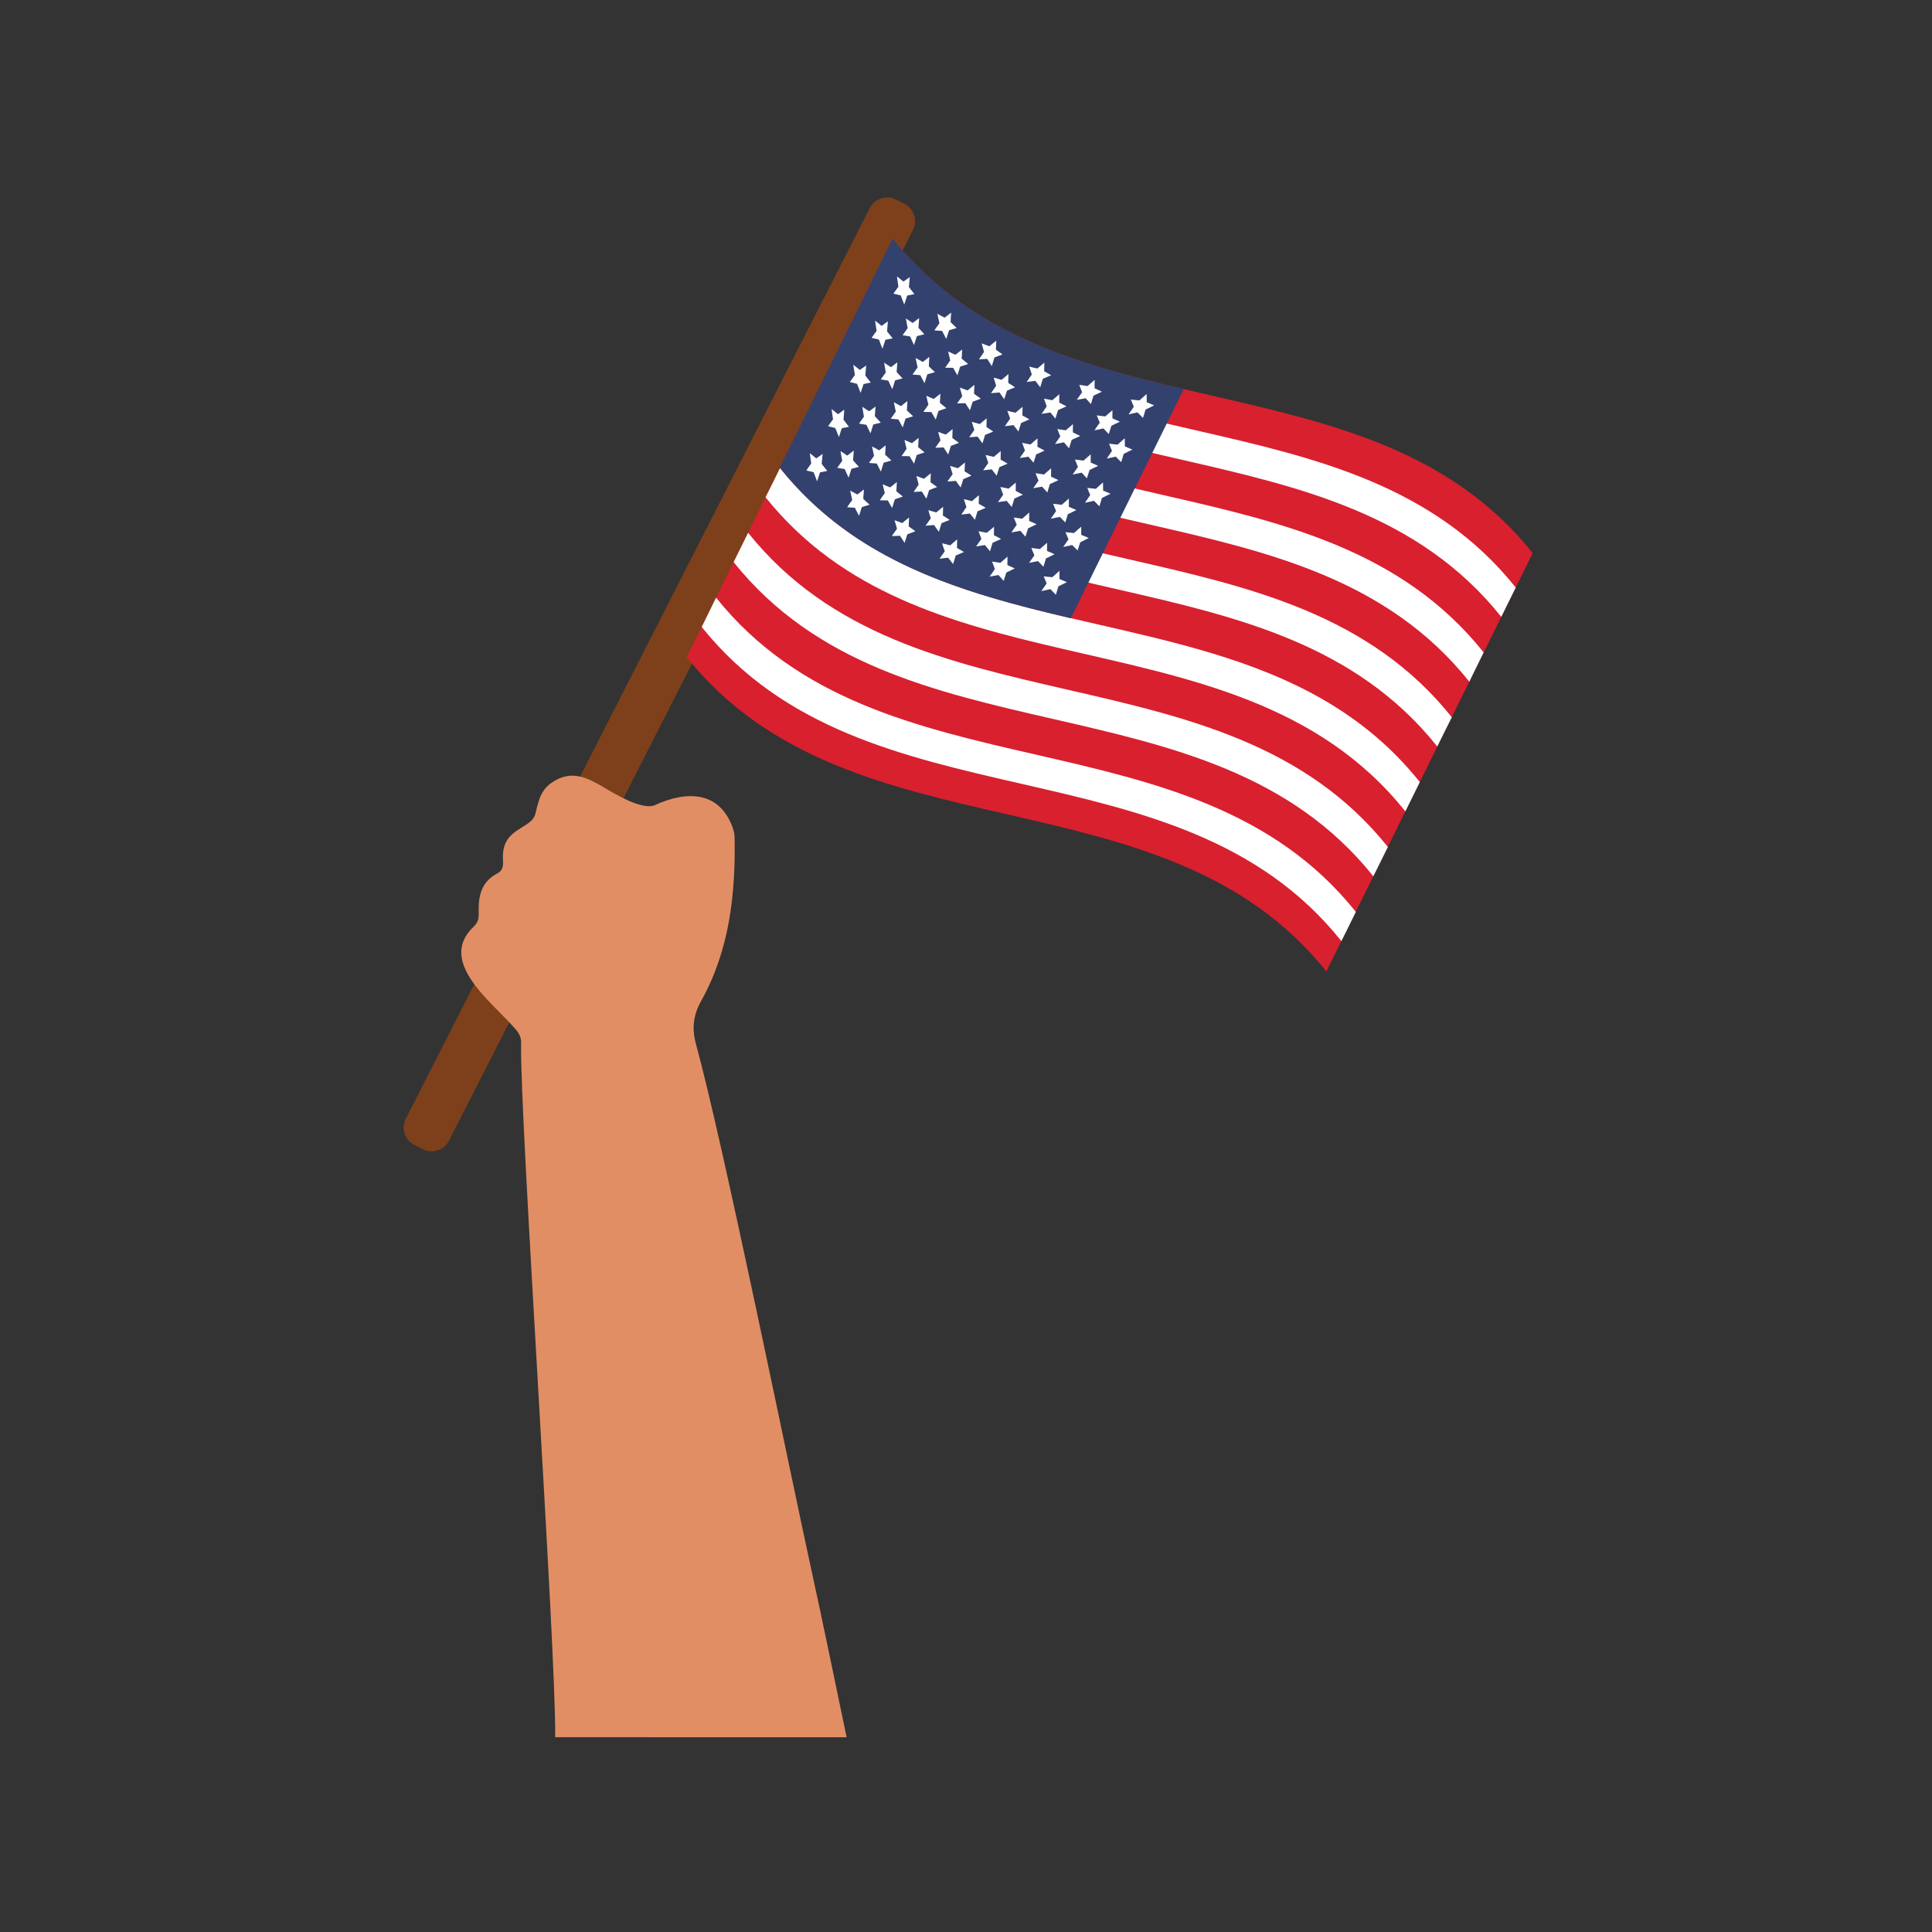 <svg version="1.0" preserveAspectRatio="xMidYMid meet" height="500" viewBox="0 0 375 375" zoomAndPan="magnify" width="500" xmlns:xlink="http://www.w3.org/1999/xlink" xmlns="http://www.w3.org/2000/svg"><rect x="0" y="0" width="375" height="375" fill="#333333" stroke="none"/><defs><clipPath id="b29c3d5ae1"><path clip-rule="nonzero" d="M 133 46 L 297.562 46 L 297.562 189 L 133 189 Z M 133 46"></path></clipPath><clipPath id="2a6b019a83"><path clip-rule="nonzero" d="M 89 150 L 165 150 L 165 337.5 L 89 337.5 Z M 89 150"></path></clipPath></defs><path fill-rule="nonzero" fill-opacity="1" d="M 87.145 221.406 C 86.203 223.258 83.914 224 82.059 223.062 L 80.418 222.227 C 78.566 221.285 77.82 219.004 78.762 217.152 L 168.828 40.387 C 169.773 38.539 172.062 37.793 173.914 38.734 L 175.551 39.566 C 177.406 40.508 178.148 42.789 177.207 44.641 Z M 87.145 221.406" fill="#7e401a"></path><g clip-path="url(#b29c3d5ae1)"><path fill-rule="nonzero" fill-opacity="1" d="M 257.441 188.555 C 225.668 148.73 165.102 167.324 133.301 127.582 C 146.633 100.512 159.969 73.449 173.332 46.383 C 205.129 86.113 265.727 67.547 297.5 107.348 C 284.145 134.426 270.812 161.488 257.441 188.555 Z M 257.441 188.555" fill="#d8202f"></path></g><path fill-rule="nonzero" fill-opacity="1" d="M 167.215 58.758 C 199.031 98.5 259.609 79.93 291.395 119.73 C 292.332 117.844 293.266 115.945 294.203 114.039 C 262.418 74.223 201.844 92.809 170.016 53.066 C 169.098 54.945 168.16 56.852 167.215 58.758 Z M 167.215 58.758" fill="#ffffff"></path><path fill-rule="nonzero" fill-opacity="1" d="M 161.016 71.352 C 192.836 111.09 253.402 92.496 285.188 132.312 C 286.102 130.418 287.047 128.535 287.973 126.629 C 256.207 86.824 195.629 105.402 163.828 65.656 C 162.887 67.543 161.945 69.461 161.016 71.352 Z M 161.016 71.352" fill="#ffffff"></path><path fill-rule="nonzero" fill-opacity="1" d="M 154.812 83.93 C 186.602 123.68 247.211 105.086 278.973 144.891 C 279.91 143.012 280.832 141.094 281.793 139.219 C 250 99.383 189.414 117.996 157.613 78.242 C 156.684 80.133 155.742 82.047 154.812 83.93 Z M 154.812 83.93" fill="#ffffff"></path><path fill-rule="nonzero" fill-opacity="1" d="M 148.59 96.516 C 163.473 115.109 184.645 120.926 206.207 125.934 C 230.754 131.641 255.852 136.289 272.777 157.488 C 273.715 155.602 274.652 153.703 275.586 151.797 C 264.75 138.23 250.566 131.441 235.305 126.824 C 205.832 117.879 172.379 117.031 151.414 90.836 C 150.48 92.73 149.555 94.633 148.59 96.516 Z M 148.59 96.516" fill="#ffffff"></path><path fill-rule="nonzero" fill-opacity="1" d="M 142.395 109.109 C 174.207 148.852 234.777 130.27 266.559 170.086 C 267.5 168.188 268.445 166.281 269.383 164.395 C 237.586 124.594 177.012 143.172 145.211 103.414 C 144.262 105.301 143.328 107.207 142.395 109.109 Z M 142.395 109.109" fill="#ffffff"></path><path fill-rule="nonzero" fill-opacity="1" d="M 136.203 121.695 C 168.008 161.441 228.594 142.824 260.363 182.672 C 261.293 180.773 262.223 178.883 263.168 176.996 C 231.375 137.18 170.809 155.762 138.992 116.004 C 138.055 117.906 137.129 119.797 136.203 121.695 Z M 136.203 121.695" fill="#ffffff"></path><path fill-rule="nonzero" fill-opacity="1" d="M 207.844 120 C 186.637 115.027 165.949 109.082 151.332 90.766 C 158.656 75.938 165.945 61.129 173.266 46.293 C 187.863 64.609 208.57 70.559 229.762 75.523 C 222.461 90.363 215.145 105.18 207.844 120 Z M 207.844 120" fill="#33416e"></path><path fill-rule="nonzero" fill-opacity="1" d="M 176.59 53.781 C 176.539 54.438 176.473 55.074 176.418 55.715 C 176.766 56.184 177.137 56.645 177.48 57.086 C 177.012 57.184 176.539 57.277 176.09 57.363 C 175.898 57.934 175.707 58.535 175.516 59.117 C 175.289 58.508 175.055 57.941 174.832 57.34 C 174.363 57.215 173.891 57.105 173.41 56.992 C 173.727 56.531 174.062 56.09 174.379 55.648 C 174.273 54.992 174.195 54.32 174.102 53.652 C 174.508 53.988 174.926 54.328 175.355 54.652 C 175.777 54.375 176.164 54.086 176.59 53.781 Z M 176.59 53.781" fill="#ffffff"></path><path fill-rule="nonzero" fill-opacity="1" d="M 178.402 61.738 C 178.375 62.383 178.32 63.004 178.27 63.625 C 178.664 64.066 179.043 64.465 179.418 64.883 C 178.938 65.012 178.445 65.133 177.973 65.238 C 177.777 65.816 177.598 66.395 177.406 66.969 C 177.152 66.422 176.887 65.871 176.66 65.312 C 176.176 65.227 175.676 65.152 175.188 65.066 C 175.516 64.617 175.859 64.145 176.176 63.695 C 176.051 63.062 175.953 62.461 175.824 61.816 C 176.277 62.117 176.715 62.395 177.152 62.684 C 177.566 62.367 177.992 62.039 178.402 61.738 Z M 178.402 61.738" fill="#ffffff"></path><path fill-rule="nonzero" fill-opacity="1" d="M 186.762 67.836 C 186.727 68.434 186.684 69.035 186.656 69.613 C 187.078 69.957 187.496 70.305 187.914 70.652 C 187.402 70.832 186.902 71.004 186.375 71.148 C 186.195 71.727 186.023 72.273 185.832 72.844 C 185.547 72.375 185.27 71.891 185.008 71.395 C 184.484 71.402 183.973 71.383 183.449 71.371 C 183.789 70.887 184.109 70.426 184.441 69.961 C 184.309 69.375 184.152 68.789 184.031 68.219 C 184.504 68.453 184.977 68.652 185.438 68.863 C 185.902 68.52 186.328 68.172 186.762 67.836 Z M 186.762 67.836" fill="#ffffff"></path><path fill-rule="nonzero" fill-opacity="1" d="M 195.742 72.605 C 195.723 73.176 195.699 73.754 195.695 74.309 C 196.125 74.605 196.582 74.898 197.027 75.18 C 196.492 75.391 195.965 75.598 195.453 75.832 C 195.262 76.375 195.09 76.922 194.918 77.488 C 194.621 77.043 194.297 76.617 193.996 76.168 C 193.422 76.238 192.875 76.273 192.348 76.316 C 192.684 75.832 193.012 75.344 193.348 74.879 C 193.188 74.34 193.027 73.809 192.875 73.289 C 193.367 73.434 193.871 73.586 194.395 73.73 C 194.844 73.352 195.293 72.988 195.742 72.605 Z M 195.742 72.605" fill="#ffffff"></path><path fill-rule="nonzero" fill-opacity="1" d="M 205.609 76.516 C 205.602 77.039 205.598 77.59 205.598 78.148 C 206.066 78.375 206.531 78.629 207 78.871 C 206.453 79.117 205.895 79.359 205.363 79.598 C 205.184 80.164 205.012 80.711 204.852 81.246 C 204.527 80.859 204.188 80.445 203.875 80.055 C 203.293 80.172 202.73 80.246 202.164 80.328 C 202.508 79.848 202.852 79.359 203.164 78.867 C 202.988 78.371 202.828 77.875 202.637 77.387 C 203.172 77.48 203.707 77.578 204.25 77.684 C 204.699 77.289 205.16 76.902 205.609 76.516 Z M 205.609 76.516" fill="#ffffff"></path><path fill-rule="nonzero" fill-opacity="1" d="M 215.922 79.617 C 215.934 80.148 215.922 80.676 215.922 81.203 C 216.406 81.422 216.875 81.629 217.367 81.848 C 216.812 82.098 216.273 82.375 215.711 82.652 C 215.547 83.191 215.375 83.727 215.207 84.262 C 214.867 83.902 214.523 83.535 214.172 83.156 C 213.594 83.297 213.004 83.418 212.438 83.512 C 212.762 83.031 213.102 82.516 213.465 82.043 C 213.262 81.57 213.078 81.105 212.879 80.625 C 213.426 80.703 213.969 80.758 214.523 80.828 C 215.008 80.43 215.457 80.023 215.922 79.617 Z M 215.922 79.617" fill="#ffffff"></path><path fill-rule="nonzero" fill-opacity="1" d="M 184.621 60.68 C 184.57 61.301 184.531 61.91 184.512 62.523 C 184.902 62.91 185.285 63.285 185.699 63.66 C 185.195 63.809 184.715 63.949 184.223 64.094 C 184.043 64.66 183.859 65.238 183.668 65.793 C 183.391 65.281 183.137 64.75 182.867 64.23 C 182.363 64.211 181.859 64.168 181.355 64.121 C 181.68 63.664 182.012 63.215 182.344 62.73 C 182.195 62.141 182.074 61.512 181.949 60.898 C 182.418 61.168 182.875 61.426 183.348 61.66 C 183.77 61.352 184.195 61.004 184.621 60.68 Z M 184.621 60.68" fill="#ffffff"></path><path fill-rule="nonzero" fill-opacity="1" d="M 193.375 66.113 C 193.344 66.695 193.32 67.277 193.309 67.875 C 193.727 68.164 194.148 68.484 194.574 68.785 C 194.07 69 193.547 69.184 193.027 69.375 C 192.855 69.938 192.68 70.492 192.508 71.059 C 192.203 70.602 191.91 70.137 191.617 69.656 C 191.066 69.699 190.535 69.723 190.008 69.746 C 190.348 69.266 190.672 68.793 191.004 68.316 C 190.859 67.77 190.707 67.223 190.543 66.652 C 191.047 66.852 191.543 67.016 192.039 67.211 C 192.477 66.848 192.926 66.473 193.375 66.113 Z M 193.375 66.113" fill="#ffffff"></path><path fill-rule="nonzero" fill-opacity="1" d="M 202.707 70.383 C 202.699 70.945 202.68 71.492 202.668 72.047 C 203.117 72.324 203.574 72.57 204.031 72.832 C 203.496 73.055 202.973 73.293 202.422 73.516 C 202.258 74.082 202.086 74.621 201.906 75.168 C 201.602 74.77 201.262 74.34 200.949 73.922 C 200.383 73.996 199.832 74.07 199.27 74.137 C 199.594 73.66 199.965 73.164 200.277 72.691 C 200.102 72.172 199.941 71.656 199.77 71.152 C 200.277 71.293 200.809 71.414 201.355 71.527 C 201.793 71.145 202.25 70.75 202.707 70.383 Z M 202.707 70.383" fill="#ffffff"></path><path fill-rule="nonzero" fill-opacity="1" d="M 212.477 73.73 C 212.453 74.266 212.465 74.812 212.461 75.367 C 212.934 75.594 213.422 75.801 213.883 76.031 C 213.328 76.305 212.812 76.551 212.238 76.805 C 212.078 77.352 211.914 77.875 211.742 78.438 C 211.414 78.055 211.082 77.672 210.719 77.297 C 210.16 77.402 209.574 77.5 209.004 77.609 C 209.355 77.121 209.691 76.621 210.035 76.141 C 209.852 75.66 209.66 75.172 209.484 74.703 C 210.023 74.766 210.559 74.855 211.102 74.934 C 211.551 74.531 212.023 74.129 212.477 73.73 Z M 212.477 73.73" fill="#ffffff"></path><path fill-rule="nonzero" fill-opacity="1" d="M 222.555 76.48 C 222.562 77.027 222.574 77.543 222.582 78.074 C 223.066 78.273 223.535 78.469 224.02 78.688 C 223.457 78.953 222.906 79.23 222.352 79.496 C 222.191 80.055 222.027 80.59 221.844 81.117 C 221.504 80.762 221.152 80.406 220.789 80.047 C 220.223 80.176 219.637 80.289 219.047 80.438 C 219.395 79.93 219.738 79.434 220.07 78.949 C 219.879 78.477 219.688 78.027 219.5 77.555 C 220.051 77.605 220.605 77.672 221.16 77.723 C 221.625 77.309 222.082 76.902 222.555 76.48 Z M 222.555 76.48" fill="#ffffff"></path><path fill-rule="nonzero" fill-opacity="1" d="M 172.34 62.363 C 172.285 63.016 172.23 63.648 172.18 64.324 C 172.52 64.762 172.883 65.223 173.266 65.676 C 172.758 65.789 172.328 65.867 171.859 65.953 C 171.664 66.516 171.477 67.109 171.281 67.684 C 171.059 67.094 170.824 66.535 170.605 65.91 C 170.121 65.805 169.668 65.688 169.176 65.578 C 169.496 65.125 169.82 64.652 170.148 64.227 C 170.051 63.555 169.953 62.902 169.852 62.234 C 170.289 62.578 170.703 62.91 171.129 63.254 C 171.543 62.961 171.934 62.656 172.34 62.363 Z M 172.34 62.363" fill="#ffffff"></path><path fill-rule="nonzero" fill-opacity="1" d="M 174.176 70.328 C 174.125 70.953 174.09 71.578 174.035 72.203 C 174.422 72.633 174.789 73.055 175.191 73.449 C 174.699 73.578 174.219 73.715 173.746 73.816 C 173.543 74.414 173.359 74.973 173.188 75.555 C 172.926 75.016 172.664 74.449 172.418 73.883 C 171.93 73.805 171.457 73.719 170.945 73.645 C 171.281 73.195 171.621 72.754 171.93 72.293 C 171.824 71.641 171.707 71.027 171.605 70.387 C 172.027 70.715 172.488 70.98 172.941 71.258 C 173.352 70.953 173.762 70.641 174.176 70.328 Z M 174.176 70.328" fill="#ffffff"></path><path fill-rule="nonzero" fill-opacity="1" d="M 182.527 76.414 C 182.504 77.023 182.473 77.609 182.434 78.203 C 182.859 78.566 183.273 78.879 183.691 79.23 C 183.18 79.414 182.664 79.59 182.164 79.766 C 181.988 80.301 181.801 80.863 181.629 81.438 C 181.336 80.957 181.059 80.465 180.773 79.973 C 180.246 79.98 179.738 79.949 179.215 79.949 C 179.555 79.484 179.875 78.996 180.207 78.543 C 180.066 77.969 179.91 77.391 179.797 76.812 C 180.258 77.039 180.742 77.23 181.234 77.441 C 181.672 77.105 182.105 76.762 182.527 76.414 Z M 182.527 76.414" fill="#ffffff"></path><path fill-rule="nonzero" fill-opacity="1" d="M 191.516 81.199 C 191.504 81.758 191.484 82.328 191.473 82.887 C 191.902 83.188 192.34 83.465 192.789 83.766 C 192.262 83.98 191.719 84.184 191.211 84.402 C 191.031 84.957 190.867 85.5 190.688 86.062 C 190.375 85.609 190.07 85.184 189.762 84.754 C 189.199 84.805 188.645 84.836 188.117 84.871 C 188.445 84.402 188.789 83.93 189.117 83.457 C 188.949 82.938 188.797 82.402 188.621 81.879 C 189.141 82.016 189.637 82.168 190.18 82.309 C 190.617 81.922 191.066 81.566 191.516 81.199 Z M 191.516 81.199" fill="#ffffff"></path><path fill-rule="nonzero" fill-opacity="1" d="M 201.383 85.086 C 201.363 85.629 201.375 86.18 201.371 86.727 C 201.844 86.98 202.293 87.219 202.762 87.461 C 202.238 87.695 201.684 87.945 201.125 88.195 C 200.965 88.73 200.785 89.281 200.613 89.812 C 200.301 89.426 199.953 89.02 199.621 88.648 C 199.074 88.73 198.492 88.816 197.938 88.902 C 198.273 88.41 198.602 87.93 198.945 87.445 C 198.766 86.949 198.57 86.453 198.402 85.953 C 198.934 86.082 199.488 86.168 200.023 86.27 C 200.469 85.859 200.926 85.473 201.383 85.086 Z M 201.383 85.086" fill="#ffffff"></path><path fill-rule="nonzero" fill-opacity="1" d="M 211.703 88.184 C 211.711 88.723 211.699 89.254 211.711 89.781 C 212.164 89.984 212.656 90.207 213.156 90.426 C 212.594 90.68 212.031 90.965 211.488 91.219 C 211.316 91.766 211.137 92.285 210.965 92.84 C 210.625 92.477 210.289 92.117 209.949 91.746 C 209.348 91.855 208.781 91.973 208.195 92.102 C 208.547 91.602 208.895 91.125 209.23 90.625 C 209.039 90.152 208.848 89.68 208.648 89.199 C 209.195 89.266 209.754 89.344 210.309 89.402 C 210.77 89.012 211.23 88.602 211.703 88.184 Z M 211.703 88.184" fill="#ffffff"></path><path fill-rule="nonzero" fill-opacity="1" d="M 180.383 69.266 C 180.34 69.887 180.301 70.492 180.289 71.102 C 180.676 71.488 181.07 71.867 181.477 72.227 C 180.969 72.375 180.496 72.52 179.992 72.66 C 179.809 73.246 179.629 73.797 179.445 74.375 C 179.172 73.859 178.891 73.332 178.625 72.82 C 178.121 72.773 177.637 72.754 177.117 72.699 C 177.445 72.227 177.785 71.785 178.109 71.32 C 177.969 70.703 177.855 70.113 177.715 69.48 C 178.191 69.742 178.656 69.996 179.113 70.254 C 179.539 69.914 179.961 69.594 180.383 69.266 Z M 180.383 69.266" fill="#ffffff"></path><path fill-rule="nonzero" fill-opacity="1" d="M 189.133 74.688 C 189.102 75.281 189.082 75.855 189.059 76.426 C 189.496 76.75 189.934 77.062 190.371 77.379 C 189.844 77.566 189.312 77.773 188.797 77.965 C 188.613 78.516 188.438 79.082 188.266 79.641 C 187.977 79.188 187.668 78.727 187.375 78.254 C 186.84 78.277 186.309 78.289 185.77 78.312 C 186.113 77.848 186.445 77.355 186.77 76.895 C 186.621 76.336 186.461 75.801 186.309 75.234 C 186.812 75.422 187.312 75.602 187.809 75.785 C 188.25 75.422 188.691 75.059 189.133 74.688 Z M 189.133 74.688" fill="#ffffff"></path><path fill-rule="nonzero" fill-opacity="1" d="M 198.484 78.957 C 198.457 79.512 198.453 80.07 198.441 80.633 C 198.883 80.895 199.344 81.148 199.805 81.398 C 199.258 81.629 198.727 81.879 198.199 82.102 C 198.031 82.652 197.859 83.207 197.672 83.754 C 197.352 83.344 197.035 82.918 196.715 82.512 C 196.156 82.574 195.609 82.652 195.047 82.723 C 195.375 82.23 195.723 81.75 196.066 81.262 C 195.879 80.75 195.711 80.246 195.527 79.73 C 196.074 79.871 196.578 80 197.109 80.109 C 197.562 79.734 198.02 79.344 198.484 78.957 Z M 198.484 78.957" fill="#ffffff"></path><path fill-rule="nonzero" fill-opacity="1" d="M 208.27 82.316 C 208.246 82.852 208.238 83.387 208.246 83.93 C 208.73 84.16 209.199 84.379 209.672 84.621 C 209.129 84.879 208.57 85.133 208.008 85.383 C 207.852 85.918 207.68 86.465 207.504 87.016 C 207.168 86.621 206.84 86.258 206.496 85.855 C 205.93 85.977 205.352 86.086 204.773 86.191 C 205.117 85.688 205.441 85.195 205.801 84.719 C 205.617 84.219 205.43 83.746 205.234 83.285 C 205.781 83.367 206.328 83.438 206.871 83.516 C 207.328 83.125 207.801 82.707 208.27 82.316 Z M 208.27 82.316" fill="#ffffff"></path><path fill-rule="nonzero" fill-opacity="1" d="M 218.312 85.062 C 218.332 85.602 218.32 86.117 218.34 86.648 C 218.816 86.855 219.297 87.062 219.797 87.27 C 219.223 87.531 218.676 87.809 218.117 88.098 C 217.949 88.621 217.789 89.156 217.621 89.707 C 217.262 89.352 216.914 88.984 216.57 88.633 C 215.992 88.75 215.395 88.887 214.824 89.008 C 215.152 88.504 215.508 88.012 215.836 87.516 C 215.648 87.059 215.457 86.594 215.262 86.121 C 215.812 86.176 216.375 86.254 216.934 86.297 C 217.391 85.891 217.852 85.48 218.312 85.062 Z M 218.312 85.062" fill="#ffffff"></path><path fill-rule="nonzero" fill-opacity="1" d="M 168.133 70.949 C 168.059 71.586 168.008 72.238 167.953 72.879 C 168.305 73.355 168.66 73.816 169.02 74.246 C 168.543 74.34 168.09 74.445 167.621 74.543 C 167.441 75.109 167.246 75.691 167.047 76.262 C 166.816 75.691 166.605 75.102 166.352 74.5 C 165.898 74.395 165.418 74.266 164.957 74.148 C 165.277 73.688 165.594 73.246 165.93 72.789 C 165.816 72.137 165.746 71.48 165.621 70.801 C 166.055 71.156 166.461 71.48 166.887 71.801 C 167.305 71.52 167.711 71.23 168.133 70.949 Z M 168.133 70.949" fill="#ffffff"></path><path fill-rule="nonzero" fill-opacity="1" d="M 169.941 78.898 C 169.898 79.531 169.855 80.152 169.805 80.793 C 170.195 81.211 170.562 81.621 170.957 82.027 C 170.465 82.164 169.977 82.293 169.5 82.402 C 169.312 82.973 169.141 83.562 168.965 84.113 C 168.691 83.574 168.43 83.02 168.18 82.461 C 167.695 82.395 167.223 82.309 166.734 82.223 C 167.062 81.773 167.387 81.32 167.688 80.875 C 167.586 80.238 167.484 79.617 167.375 78.965 C 167.816 79.254 168.234 79.543 168.699 79.82 C 169.117 79.531 169.535 79.215 169.941 78.898 Z M 169.941 78.898" fill="#ffffff"></path><path fill-rule="nonzero" fill-opacity="1" d="M 178.301 85 C 178.281 85.582 178.258 86.191 178.207 86.781 C 178.637 87.121 179.047 87.48 179.453 87.812 C 178.953 87.977 178.461 88.156 177.938 88.316 C 177.754 88.883 177.578 89.453 177.41 90 C 177.117 89.523 176.836 89.047 176.547 88.551 C 176.027 88.539 175.5 88.516 174.992 88.527 C 175.34 88.055 175.637 87.586 175.965 87.105 C 175.836 86.543 175.703 85.973 175.551 85.395 C 176.027 85.609 176.539 85.801 177.008 86.02 C 177.449 85.676 177.887 85.336 178.301 85 Z M 178.301 85" fill="#ffffff"></path><path fill-rule="nonzero" fill-opacity="1" d="M 187.297 89.762 C 187.266 90.328 187.258 90.898 187.223 91.484 C 187.668 91.766 188.109 92.051 188.559 92.32 C 188.031 92.559 187.492 92.762 186.977 92.996 C 186.805 93.547 186.637 94.082 186.469 94.621 C 186.141 94.211 185.84 93.77 185.531 93.332 C 184.984 93.371 184.418 93.43 183.879 93.469 C 184.215 92.988 184.566 92.516 184.902 92.035 C 184.727 91.496 184.586 90.961 184.406 90.438 C 184.93 90.586 185.422 90.754 185.945 90.875 C 186.387 90.512 186.836 90.148 187.297 89.762 Z M 187.297 89.762" fill="#ffffff"></path><path fill-rule="nonzero" fill-opacity="1" d="M 197.16 93.672 C 197.148 94.199 197.148 94.75 197.152 95.293 C 197.602 95.52 198.07 95.77 198.543 96.023 C 197.996 96.281 197.441 96.496 196.887 96.766 C 196.715 97.316 196.555 97.844 196.383 98.402 C 196.051 98.008 195.719 97.594 195.398 97.223 C 194.844 97.297 194.273 97.387 193.707 97.465 C 194.039 96.988 194.379 96.496 194.723 96.012 C 194.523 95.531 194.352 95.039 194.172 94.523 C 194.703 94.621 195.254 94.738 195.777 94.84 C 196.227 94.438 196.691 94.062 197.16 93.672 Z M 197.16 93.672" fill="#ffffff"></path><path fill-rule="nonzero" fill-opacity="1" d="M 207.461 96.762 C 207.477 97.301 207.461 97.832 207.461 98.363 C 207.961 98.562 208.422 98.789 208.914 99.004 C 208.363 99.262 207.812 99.531 207.266 99.812 C 207.086 100.344 206.922 100.883 206.77 101.418 C 206.41 101.055 206.066 100.688 205.727 100.328 C 205.125 100.434 204.551 100.559 203.965 100.688 C 204.305 100.188 204.648 99.711 204.988 99.195 C 204.797 98.727 204.586 98.266 204.41 97.781 C 204.957 97.844 205.516 97.902 206.07 97.988 C 206.551 97.586 207 97.176 207.461 96.762 Z M 207.461 96.762" fill="#ffffff"></path><path fill-rule="nonzero" fill-opacity="1" d="M 176.133 77.836 C 176.102 78.457 176.059 79.059 176.027 79.664 C 176.434 80.055 176.84 80.43 177.238 80.797 C 176.734 80.965 176.25 81.102 175.758 81.258 C 175.582 81.836 175.398 82.391 175.223 82.969 C 174.934 82.445 174.648 81.945 174.391 81.418 C 173.891 81.371 173.398 81.324 172.891 81.27 C 173.215 80.816 173.566 80.355 173.879 79.879 C 173.742 79.293 173.609 78.66 173.492 78.07 C 173.965 78.34 174.41 78.586 174.883 78.824 C 175.309 78.492 175.734 78.16 176.133 77.836 Z M 176.133 77.836" fill="#ffffff"></path><path fill-rule="nonzero" fill-opacity="1" d="M 184.898 83.281 C 184.883 83.859 184.848 84.422 184.848 85.008 C 185.262 85.332 185.691 85.633 186.129 85.953 C 185.602 86.148 185.094 86.336 184.566 86.543 C 184.391 87.09 184.227 87.664 184.043 88.227 C 183.746 87.754 183.445 87.293 183.156 86.844 C 182.621 86.863 182.086 86.887 181.543 86.914 C 181.891 86.414 182.219 85.941 182.551 85.48 C 182.402 84.934 182.25 84.363 182.094 83.828 C 182.598 83.992 183.094 84.18 183.578 84.355 C 184.023 84.012 184.453 83.645 184.898 83.281 Z M 184.898 83.281" fill="#ffffff"></path><path fill-rule="nonzero" fill-opacity="1" d="M 194.242 87.539 C 194.242 88.098 194.219 88.641 194.219 89.215 C 194.668 89.469 195.117 89.719 195.578 89.988 C 195.035 90.223 194.52 90.449 193.977 90.676 C 193.785 91.23 193.637 91.781 193.449 92.34 C 193.133 91.922 192.82 91.504 192.496 91.098 C 191.914 91.164 191.367 91.23 190.82 91.293 C 191.16 90.793 191.484 90.34 191.832 89.84 C 191.656 89.34 191.48 88.816 191.305 88.312 C 191.836 88.434 192.359 88.562 192.887 88.68 C 193.336 88.301 193.793 87.918 194.242 87.539 Z M 194.242 87.539" fill="#ffffff"></path><path fill-rule="nonzero" fill-opacity="1" d="M 204.027 90.887 C 204.023 91.441 204.004 91.98 204.004 92.516 C 204.496 92.734 204.965 92.965 205.445 93.191 C 204.891 93.453 204.336 93.699 203.781 93.965 C 203.617 94.504 203.438 95.035 203.285 95.594 C 202.953 95.195 202.613 94.824 202.262 94.465 C 201.684 94.543 201.113 94.668 200.555 94.758 C 200.875 94.277 201.215 93.793 201.578 93.293 C 201.395 92.816 201.203 92.34 201 91.848 C 201.543 91.926 202.082 92 202.629 92.105 C 203.105 91.699 203.555 91.293 204.027 90.887 Z M 204.027 90.887" fill="#ffffff"></path><path fill-rule="nonzero" fill-opacity="1" d="M 214.09 93.633 C 214.09 94.152 214.098 94.691 214.117 95.223 C 214.574 95.426 215.078 95.617 215.551 95.828 C 214.988 96.102 214.438 96.379 213.875 96.664 C 213.727 97.195 213.547 97.727 213.395 98.285 C 213.031 97.914 212.707 97.559 212.34 97.203 C 211.758 97.352 211.168 97.461 210.59 97.578 C 210.922 97.082 211.27 96.59 211.609 96.094 C 211.438 95.629 211.223 95.168 211.043 94.695 C 211.586 94.766 212.164 94.82 212.699 94.883 C 213.168 94.445 213.617 94.039 214.09 93.633 Z M 214.09 93.633" fill="#ffffff"></path><path fill-rule="nonzero" fill-opacity="1" d="M 163.871 79.512 C 163.824 80.164 163.773 80.812 163.727 81.461 C 164.062 81.926 164.426 82.383 164.785 82.844 C 164.309 82.922 163.859 83.02 163.387 83.113 C 163.215 83.691 163.016 84.27 162.836 84.84 C 162.586 84.25 162.363 83.664 162.129 83.082 C 161.664 82.953 161.207 82.836 160.727 82.727 C 161.043 82.285 161.348 81.836 161.688 81.379 C 161.59 80.711 161.508 80.059 161.41 79.391 C 161.824 79.742 162.234 80.07 162.66 80.398 C 163.07 80.109 163.461 79.812 163.871 79.512 Z M 163.871 79.512" fill="#ffffff"></path><path fill-rule="nonzero" fill-opacity="1" d="M 165.719 87.461 C 165.668 88.102 165.629 88.738 165.578 89.363 C 165.973 89.785 166.328 90.211 166.715 90.613 C 166.23 90.75 165.758 90.887 165.27 90.992 C 165.086 91.562 164.906 92.141 164.715 92.719 C 164.445 92.152 164.203 91.605 163.953 91.039 C 163.461 90.973 162.984 90.895 162.496 90.801 C 162.824 90.344 163.141 89.898 163.48 89.438 C 163.344 88.816 163.246 88.184 163.137 87.555 C 163.586 87.844 164.023 88.133 164.453 88.426 C 164.875 88.109 165.309 87.785 165.719 87.461 Z M 165.719 87.461" fill="#ffffff"></path><path fill-rule="nonzero" fill-opacity="1" d="M 174.078 93.566 C 174.055 94.152 174.02 94.75 173.984 95.359 C 174.398 95.715 174.816 96.055 175.234 96.379 C 174.719 96.578 174.219 96.73 173.695 96.902 C 173.512 97.453 173.352 98.027 173.152 98.598 C 172.891 98.125 172.602 97.633 172.324 97.137 C 171.789 97.137 171.277 97.117 170.766 97.105 C 171.086 96.629 171.398 96.164 171.742 95.707 C 171.605 95.125 171.449 94.543 171.32 93.992 C 171.801 94.195 172.285 94.414 172.781 94.605 C 173.215 94.273 173.652 93.91 174.078 93.566 Z M 174.078 93.566" fill="#ffffff"></path><path fill-rule="nonzero" fill-opacity="1" d="M 183.059 98.352 C 183.035 98.914 183.027 99.488 183.008 100.055 C 183.438 100.344 183.883 100.625 184.324 100.91 C 183.793 101.129 183.258 101.332 182.758 101.547 C 182.582 102.094 182.402 102.652 182.242 103.227 C 181.918 102.789 181.602 102.359 181.297 101.906 C 180.746 101.961 180.188 102.008 179.648 102.047 C 179.988 101.57 180.324 101.082 180.664 100.613 C 180.504 100.086 180.352 99.559 180.184 99.027 C 180.676 99.164 181.191 99.328 181.727 99.465 C 182.164 99.09 182.629 98.719 183.059 98.352 Z M 183.059 98.352" fill="#ffffff"></path><path fill-rule="nonzero" fill-opacity="1" d="M 192.941 102.234 C 192.926 102.777 192.926 103.344 192.918 103.879 C 193.375 104.105 193.836 104.375 194.316 104.617 C 193.773 104.848 193.203 105.094 192.664 105.348 C 192.488 105.895 192.332 106.422 192.16 106.992 C 191.82 106.594 191.484 106.191 191.164 105.789 C 190.598 105.895 190.023 105.984 189.457 106.055 C 189.809 105.566 190.148 105.09 190.488 104.605 C 190.297 104.094 190.125 103.609 189.934 103.113 C 190.48 103.227 191.02 103.312 191.543 103.406 C 192.012 103.039 192.469 102.633 192.941 102.234 Z M 192.941 102.234" fill="#ffffff"></path><path fill-rule="nonzero" fill-opacity="1" d="M 203.234 105.352 C 203.238 105.871 203.234 106.414 203.234 106.941 C 203.727 107.152 204.215 107.352 204.688 107.582 C 204.125 107.863 203.574 108.109 203.027 108.387 C 202.852 108.934 202.688 109.473 202.523 110.004 C 202.168 109.641 201.82 109.273 201.484 108.91 C 200.902 109.039 200.312 109.125 199.742 109.254 C 200.082 108.75 200.434 108.27 200.773 107.793 C 200.562 107.305 200.367 106.84 200.188 106.359 C 200.734 106.441 201.289 106.496 201.844 106.57 C 202.316 106.137 202.777 105.742 203.234 105.352 Z M 203.234 105.352" fill="#ffffff"></path><path fill-rule="nonzero" fill-opacity="1" d="M 171.91 86.438 C 171.879 87.039 171.844 87.648 171.809 88.25 C 172.199 88.625 172.613 89.02 173.012 89.379 C 172.527 89.535 172.023 89.668 171.508 89.832 C 171.332 90.398 171.16 90.965 170.977 91.539 C 170.711 91.008 170.441 90.508 170.184 89.973 C 169.672 89.941 169.168 89.902 168.664 89.855 C 168.988 89.387 169.309 88.934 169.652 88.473 C 169.508 87.863 169.383 87.254 169.262 86.652 C 169.711 86.91 170.191 87.168 170.652 87.41 C 171.066 87.082 171.496 86.742 171.91 86.438 Z M 171.91 86.438" fill="#ffffff"></path><path fill-rule="nonzero" fill-opacity="1" d="M 180.664 91.855 C 180.637 92.441 180.629 93.023 180.609 93.602 C 181.031 93.93 181.469 94.23 181.898 94.531 C 181.387 94.734 180.859 94.918 180.348 95.133 C 180.164 95.668 180 96.25 179.812 96.785 C 179.516 96.332 179.211 95.875 178.934 95.402 C 178.383 95.441 177.867 95.441 177.328 95.477 C 177.664 95.004 177.996 94.551 178.312 94.066 C 178.184 93.496 178.027 92.941 177.867 92.387 C 178.379 92.578 178.84 92.766 179.352 92.93 C 179.789 92.578 180.23 92.215 180.664 91.855 Z M 180.664 91.855" fill="#ffffff"></path><path fill-rule="nonzero" fill-opacity="1" d="M 190.012 96.121 C 189.996 96.664 189.996 97.227 189.977 97.785 C 190.438 98.039 190.887 98.293 191.34 98.562 C 190.809 98.797 190.285 99.023 189.73 99.25 C 189.566 99.816 189.406 100.367 189.234 100.898 C 188.902 100.496 188.582 100.082 188.258 99.68 C 187.695 99.742 187.145 99.816 186.582 99.883 C 186.926 99.379 187.266 98.895 187.582 98.43 C 187.426 97.906 187.25 97.391 187.086 96.875 C 187.59 97.008 188.125 97.133 188.652 97.273 C 189.113 96.859 189.551 96.492 190.012 96.121 Z M 190.012 96.121" fill="#ffffff"></path><path fill-rule="nonzero" fill-opacity="1" d="M 199.77 99.48 C 199.781 100.004 199.77 100.562 199.762 101.113 C 200.254 101.312 200.742 101.539 201.211 101.758 C 200.637 102.016 200.113 102.277 199.559 102.543 C 199.379 103.09 199.207 103.633 199.035 104.168 C 198.699 103.797 198.371 103.414 198.047 103.027 C 197.461 103.133 196.883 103.23 196.309 103.344 C 196.648 102.844 196.98 102.352 197.352 101.867 C 197.141 101.395 196.973 100.883 196.77 100.449 C 197.324 100.504 197.859 100.602 198.402 100.688 C 198.871 100.27 199.32 99.867 199.77 99.48 Z M 199.77 99.48" fill="#ffffff"></path><path fill-rule="nonzero" fill-opacity="1" d="M 209.863 102.23 C 209.871 102.762 209.871 103.285 209.863 103.809 C 210.359 104.023 210.848 104.215 211.328 104.418 C 210.781 104.691 210.219 104.98 209.668 105.266 C 209.504 105.777 209.328 106.316 209.164 106.844 C 208.812 106.504 208.469 106.129 208.109 105.789 C 207.527 105.906 206.945 106.031 206.363 106.168 C 206.707 105.684 207.059 105.164 207.398 104.684 C 207.191 104.207 207.008 103.766 206.805 103.293 C 207.344 103.352 207.914 103.414 208.469 103.461 C 208.922 103.027 209.402 102.633 209.863 102.23 Z M 209.863 102.23" fill="#ffffff"></path><path fill-rule="nonzero" fill-opacity="1" d="M 159.664 88.102 C 159.613 88.762 159.551 89.402 159.488 90.043 C 159.836 90.512 160.211 90.961 160.574 91.41 C 160.094 91.496 159.625 91.598 159.164 91.684 C 158.969 92.273 158.789 92.863 158.598 93.438 C 158.375 92.852 158.148 92.258 157.922 91.66 C 157.434 91.543 156.961 91.434 156.512 91.316 C 156.801 90.867 157.133 90.414 157.457 89.965 C 157.359 89.297 157.27 88.637 157.18 87.957 C 157.594 88.305 158.008 88.648 158.426 88.969 C 158.844 88.703 159.242 88.406 159.664 88.102 Z M 159.664 88.102" fill="#ffffff"></path><path fill-rule="nonzero" fill-opacity="1" d="M 167.684 95 C 167.652 95.602 167.602 96.215 167.559 96.832 C 167.977 97.223 168.371 97.602 168.785 97.961 C 168.281 98.113 167.793 98.277 167.281 98.426 C 167.109 98.977 166.914 99.562 166.738 100.109 C 166.461 99.613 166.203 99.09 165.934 98.555 C 165.43 98.512 164.938 98.496 164.43 98.449 C 164.738 97.965 165.082 97.504 165.418 97.055 C 165.27 96.434 165.152 95.824 165.016 95.23 C 165.488 95.488 165.938 95.73 166.414 95.98 C 166.84 95.66 167.262 95.344 167.684 95 Z M 167.684 95" fill="#ffffff"></path><path fill-rule="nonzero" fill-opacity="1" d="M 176.449 100.449 C 176.422 101.012 176.391 101.598 176.379 102.176 C 176.824 102.473 177.23 102.793 177.672 103.117 C 177.16 103.297 176.641 103.496 176.121 103.711 C 175.93 104.25 175.758 104.809 175.594 105.375 C 175.277 104.926 175 104.449 174.691 103.992 C 174.152 104.012 173.621 104.027 173.094 104.055 C 173.418 103.586 173.758 103.102 174.109 102.629 C 173.938 102.074 173.809 101.523 173.629 100.977 C 174.133 101.16 174.613 101.34 175.125 101.527 C 175.562 101.16 175.996 100.793 176.449 100.449 Z M 176.449 100.449" fill="#ffffff"></path><path fill-rule="nonzero" fill-opacity="1" d="M 185.781 104.684 C 185.766 105.242 185.762 105.801 185.75 106.363 C 186.211 106.617 186.66 106.871 187.102 107.141 C 186.57 107.359 186.051 107.605 185.504 107.828 C 185.348 108.395 185.164 108.934 184.996 109.48 C 184.68 109.074 184.355 108.656 184.027 108.246 C 183.461 108.32 182.918 108.387 182.355 108.441 C 182.695 107.957 183.023 107.484 183.379 107 C 183.188 106.469 183.016 105.988 182.852 105.449 C 183.367 105.59 183.902 105.711 184.434 105.848 C 184.875 105.469 185.344 105.086 185.781 104.684 Z M 185.781 104.684" fill="#ffffff"></path><path fill-rule="nonzero" fill-opacity="1" d="M 195.551 108.043 C 195.551 108.59 195.547 109.129 195.535 109.672 C 196.02 109.891 196.508 110.125 196.969 110.336 C 196.426 110.594 195.887 110.863 195.332 111.129 C 195.156 111.668 194.98 112.191 194.812 112.75 C 194.48 112.371 194.133 111.98 193.816 111.613 C 193.223 111.711 192.66 111.809 192.082 111.914 C 192.438 111.441 192.785 110.941 193.105 110.438 C 192.914 109.965 192.734 109.477 192.555 108.996 C 193.098 109.078 193.633 109.168 194.164 109.246 C 194.617 108.848 195.078 108.445 195.551 108.043 Z M 195.551 108.043" fill="#ffffff"></path><path fill-rule="nonzero" fill-opacity="1" d="M 205.637 110.801 C 205.641 111.34 205.641 111.863 205.648 112.395 C 206.133 112.594 206.621 112.793 207.098 112.996 C 206.551 113.27 205.984 113.539 205.426 113.812 C 205.258 114.363 205.098 114.891 204.945 115.445 C 204.582 115.086 204.23 114.723 203.887 114.348 C 203.297 114.488 202.699 114.617 202.113 114.738 C 202.477 114.238 202.82 113.746 203.16 113.242 C 202.969 112.793 202.777 112.32 202.574 111.871 C 203.129 111.918 203.699 111.996 204.25 112.035 C 204.711 111.629 205.172 111.23 205.637 110.801 Z M 205.637 110.801" fill="#ffffff"></path><g clip-path="url(#2a6b019a83)"><path fill-rule="evenodd" fill-opacity="1" d="M 164.328 337.203 C 145.473 337.191 126.621 337.191 107.762 337.191 C 107.945 319.988 100.805 215.754 101.148 202.441 C 101.188 200.977 100.418 200.129 99.543 199.184 C 95.117 194.219 84.871 186.492 91.973 179.828 C 93.031 178.84 92.93 177.801 92.91 176.672 C 92.867 173.672 93.598 171.062 96.477 169.562 C 97.84 168.867 97.66 167.695 97.617 166.562 C 97.414 160.543 103.199 161.027 103.926 157.93 C 104.66 154.852 105.109 153.027 107.723 151.508 C 111.152 149.523 114.094 150.98 117.262 152.867 C 119.395 154.121 124.402 157.16 126.922 156.352 C 133.68 153.23 139.359 153.918 141.938 159.934 C 142.285 160.746 142.566 161.617 142.586 162.449 C 142.789 173.551 141.613 184.391 136.09 194.293 C 134.551 197.047 134.27 199.602 135.074 202.602 C 140.438 222.152 153.176 285.012 157.504 304.809 C 159.879 315.59 162.051 326.402 164.328 337.203 Z M 164.328 337.203" fill="#e28e64"></path></g></svg>